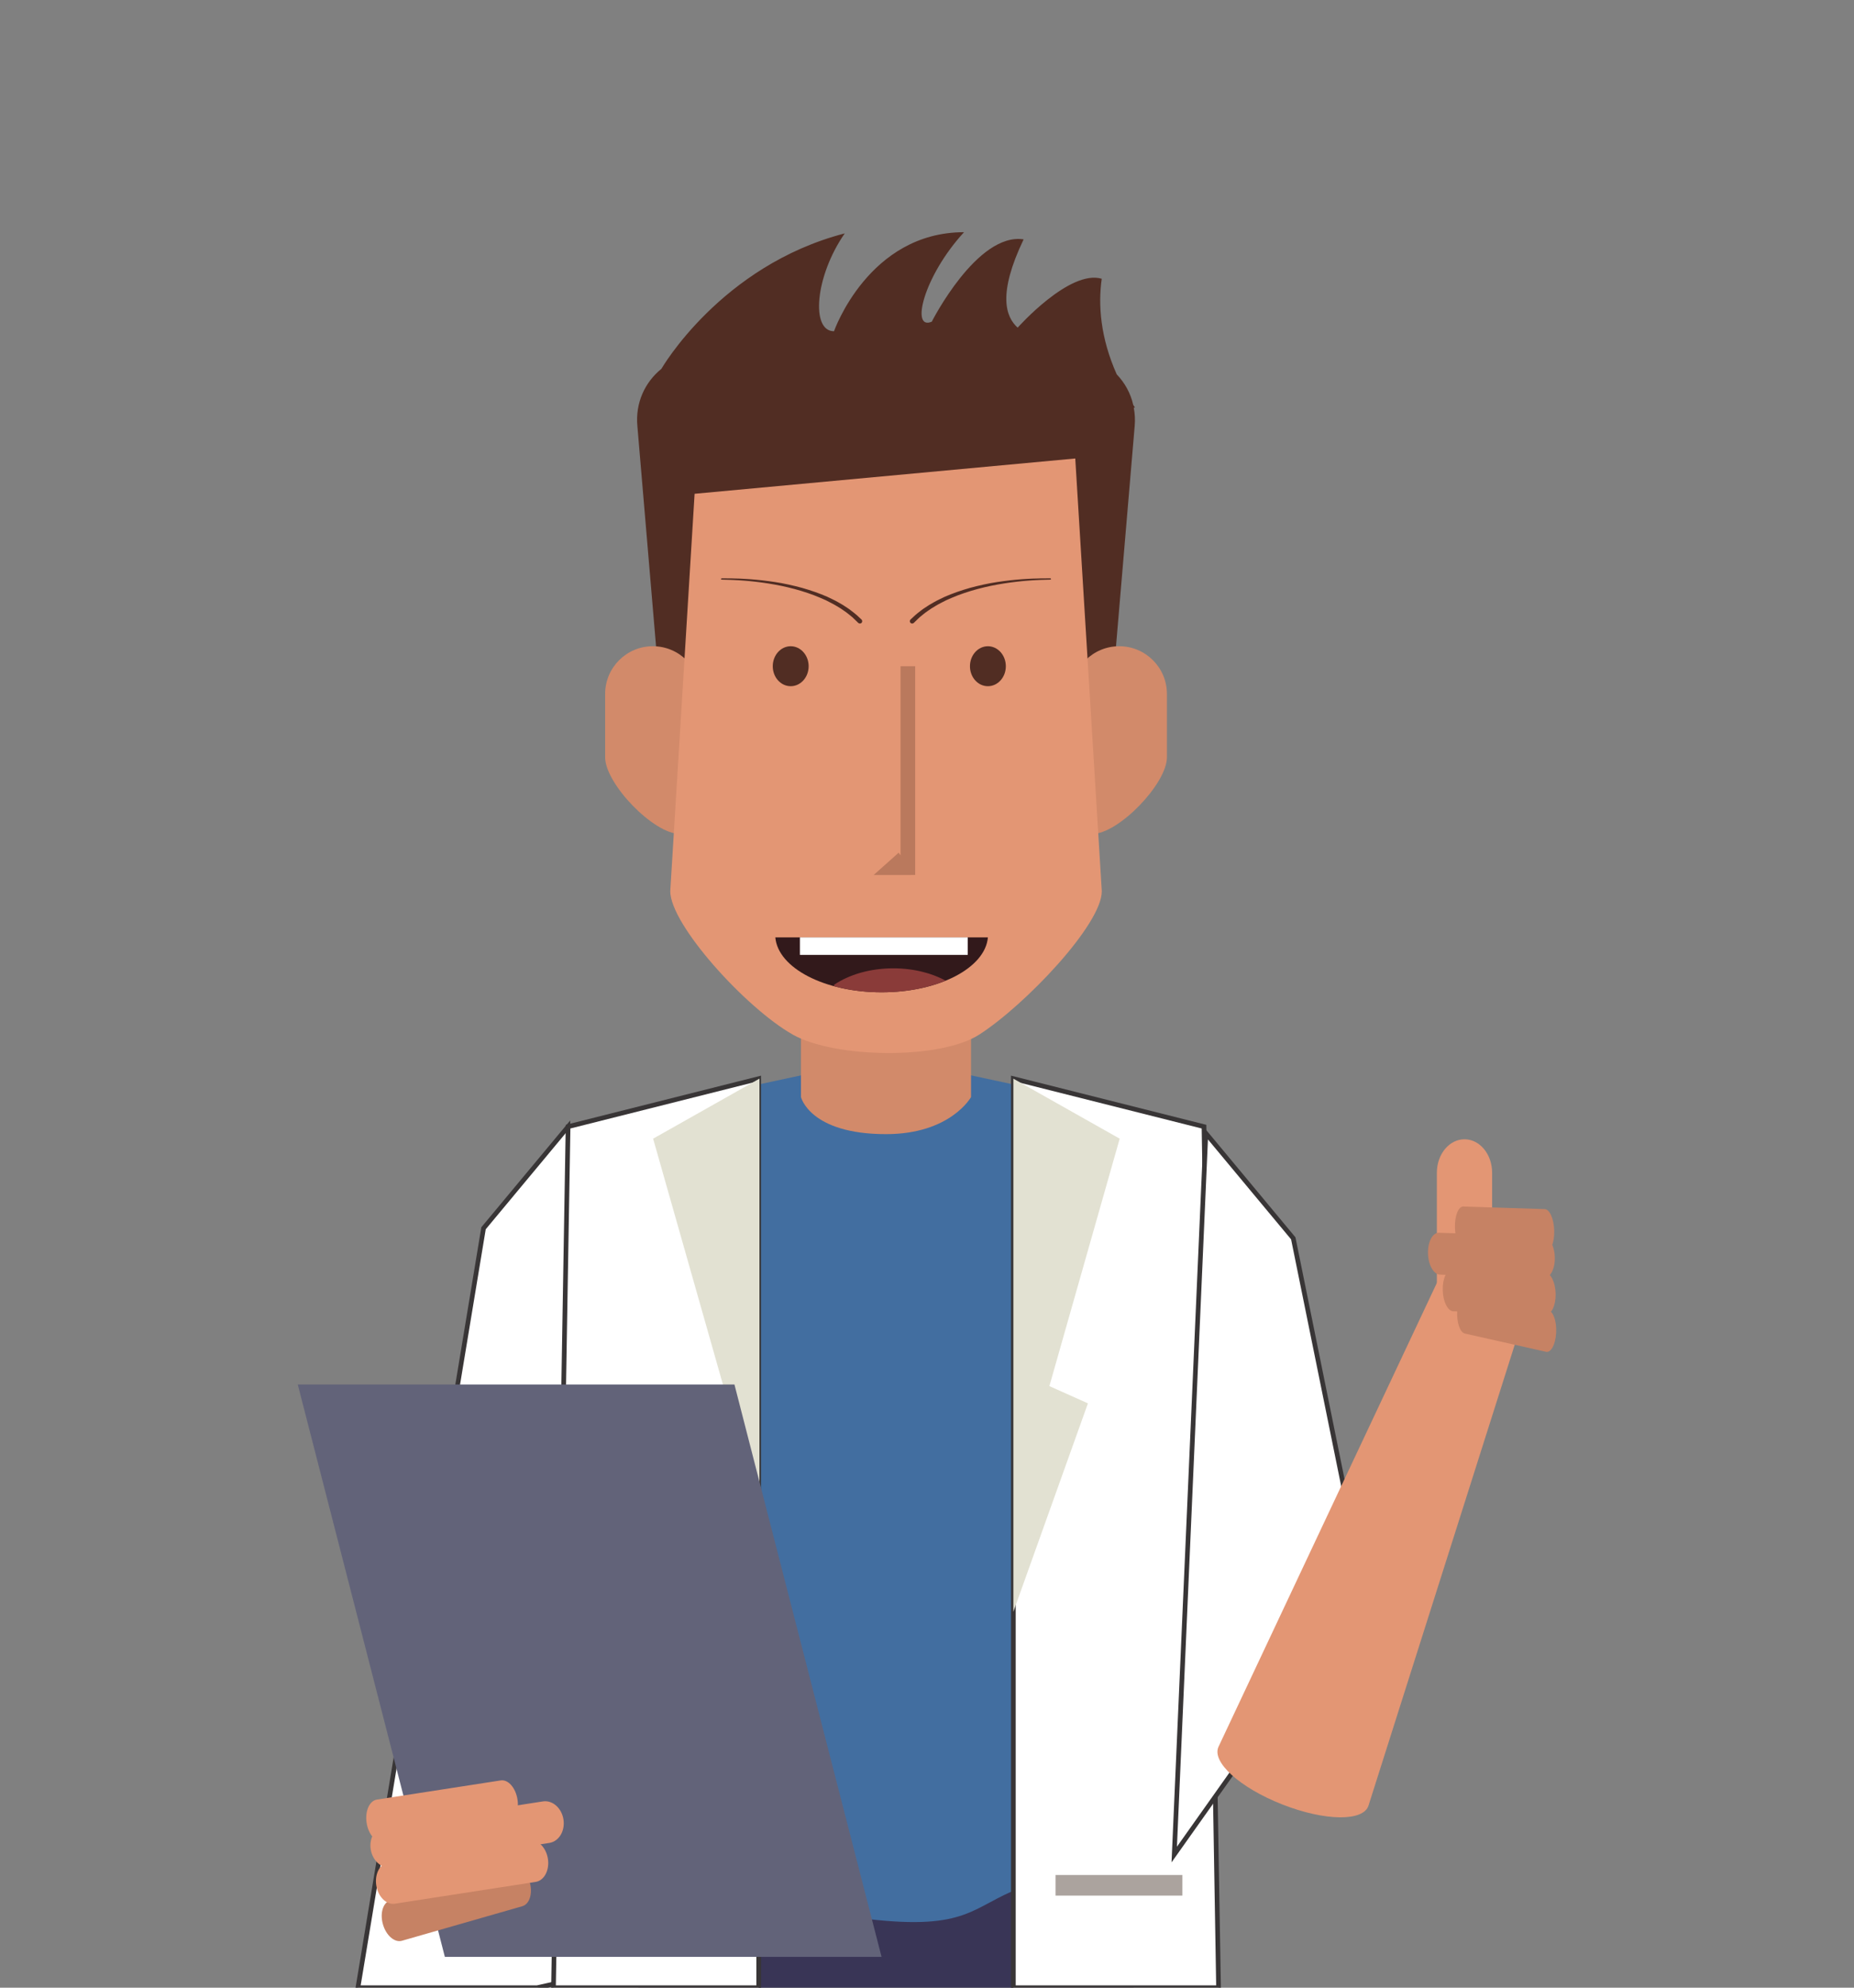 <?xml version="1.0" encoding="UTF-8"?><svg xmlns="http://www.w3.org/2000/svg" height="425.2pt" version="1.1" viewBox="0 0 396.85 425.2" width="396.85pt">
 <rect x="0" y="0" width="396.85" height="425.2" fill="#808080" stroke="none"/>
 <defs>
  <clipPath id="clip1">
   <path d="m171 200h37v5h-37z"/>
  </clipPath>
  <clipPath id="clip2">
   <path d="m165.96 200.52c0.56 6.54 10.53 11.75 22.75 11.75s22.18-5.21 22.75-11.75h-45.5"/>
  </clipPath>
  <clipPath id="clip3">
   <path d="m178 207h26v6h-26z"/>
  </clipPath>
  <clipPath id="clip4">
   <path d="m165.96 200.52c0.56 6.54 10.53 11.75 22.75 11.75s22.18-5.21 22.75-11.75h-45.5"/>
  </clipPath>
 </defs>
 <g id="surface1">
  <g><path d="m115 425.2l14.53-3.27-7.94-180.92-18.09 21.74-26.887 162.45h38.387" fill="#fff"/></g>
  <g><path d="m115 425.2l0.11 0.49 14.94-3.37-8.01-182.62-19.01 22.83-27.007 163.17h39.027l0.06-0.01-0.11-0.49v-0.5h-37.797l26.767-161.74 17.18-20.64 7.86 179.21-14.12 3.18 0.11 0.49v-0.5 0.5" fill="#383536"/></g>
  <g><path d="m242.65 425.2l1.16-42.93h-108.31l1.16 42.93h105.99" fill="#393556"/></g>
  <g><path d="m190.61 226.34v-0.41l-0.96 0.21-0.95-0.21v0.41l-54.75 11.74v161.75c99.96 24.92 55.7 1.14 111.41 0v-161.75l-54.75-11.74" fill="#426ea0"/></g>
  <g><path d="m207.85 234.68s-4.37 7.93-18.2 7.93c-16.33 0-18.2-7.93-18.2-7.93v-30.41h36.4v30.41" fill="#d28a6a"/></g>
  <g><path d="m242.94 87.191c-0.13-0.195-0.24-0.382-0.37-0.578-0.57-2.496-1.8-4.726-3.53-6.527-3.52-7.871-4-14.934-3.21-20.457-6.89-2.047-18 10.461-18 10.461-2.55-2.297-4.34-7.149 1.28-18.887-9.96-1.531-19.66 17.609-19.66 17.609-4.59 1.985-1.78-9.699 6.9-19.14-20.42 0-27.83 21.187-27.83 21.187-5 0-4.08-11.746 2.3-20.933-26.54 6.89-39.25 28.976-39.25 28.976-3.54 2.871-5.59 7.282-5.14 12.227 2.12 24.941 4.23 49.891 6.35 74.831 0.77 8.65 7.56 15.67 15.16 15.67h63.43c7.59 0 14.38-7.02 15.16-15.67 2.11-24.94 4.23-49.89 6.35-74.831 0.12-1.359 0.04-2.668-0.2-3.926l0.26-0.012" fill="#512d23"/></g>
  <g><path d="m249.78 162c0 5.64-10.36 16.4-16 16.4s-4.42-10.76-4.42-16.4v-13.55c0-5.64 4.57-10.21 10.21-10.21s10.21 4.57 10.21 10.21v13.55" fill="#d28a6a"/></g>
  <g><path d="m129.53 162c0 5.64 10.36 16.4 16 16.4 5.63 0 4.42-10.76 4.42-16.4v-13.55c0-5.64-4.57-10.21-10.21-10.21s-10.21 4.57-10.21 10.21v13.55" fill="#d28a6a"/></g>
  <g><path d="m230.16 98.078l-81.48 7.552-5.21 85.02c0 7.15 16.16 24.99 26.26 30.69 8.97 5.05 31.43 5.39 39.84 0 9.77-6.26 26.27-23.54 26.27-30.69l-5.68-92.572" fill="#e39674"/></g>
  <g><path d="m194.91 132.52s0.36-0.34 1-0.93c0.31-0.29 0.77-0.62 1.25-1 0.49-0.4 1.09-0.74 1.72-1.17 0.66-0.37 1.35-0.81 2.13-1.17 0.39-0.19 0.79-0.38 1.2-0.58 0.42-0.17 0.84-0.35 1.28-0.53 0.87-0.35 1.78-0.66 2.72-0.96s1.9-0.57 2.87-0.8c0.97-0.25 1.95-0.43 2.91-0.63 0.96-0.16 1.91-0.33 2.84-0.44 0.92-0.13 1.82-0.22 2.67-0.3 0.85-0.1 1.66-0.12 2.4-0.18s1.43-0.06 2.03-0.08c0.61-0.03 1.13-0.03 1.57-0.03 0.87-0.01 1.36-0.01 1.36-0.01l0.14 0.14-0.14 0.14s-0.49 0.02-1.36 0.04c-0.43 0.01-0.95 0.02-1.55 0.06-0.61 0.04-1.29 0.06-2.02 0.13-0.74 0.07-1.54 0.12-2.38 0.23-0.85 0.1-1.73 0.21-2.65 0.36-0.91 0.13-1.85 0.33-2.8 0.51-0.95 0.21-1.91 0.41-2.86 0.68-0.95 0.25-1.89 0.54-2.81 0.85-0.91 0.31-1.81 0.64-2.65 1.01-0.42 0.18-0.83 0.36-1.24 0.54-0.39 0.2-0.77 0.4-1.15 0.59-0.75 0.37-1.41 0.81-2.04 1.18-0.59 0.42-1.17 0.78-1.61 1.15-0.45 0.38-0.85 0.66-1.16 0.98-0.63 0.6-0.98 0.95-0.98 0.95-0.2 0.19-0.52 0.18-0.71-0.02-0.19-0.19-0.19-0.51 0.01-0.7l0.01-0.01" fill="#512d23"/></g>
  <g><path d="m183.71 133.25s-0.35-0.35-0.98-0.95c-0.3-0.32-0.71-0.6-1.16-0.98-0.44-0.37-1.02-0.73-1.61-1.15-0.63-0.37-1.29-0.81-2.05-1.18-0.37-0.19-0.75-0.39-1.14-0.59-0.41-0.18-0.82-0.36-1.24-0.54-0.85-0.37-1.74-0.7-2.65-1.01-0.92-0.31-1.86-0.6-2.81-0.85-0.95-0.27-1.91-0.47-2.86-0.68-0.95-0.18-1.89-0.38-2.8-0.51-0.92-0.15-1.8-0.26-2.65-0.36-0.84-0.11-1.64-0.16-2.38-0.23s-1.42-0.09-2.02-0.13-1.13-0.05-1.56-0.06c-0.86-0.02-1.35-0.04-1.35-0.04l-0.15-0.13 0.15-0.15s0.49 0 1.36 0.01c0.43 0 0.96 0 1.57 0.03 0.6 0.02 1.28 0.02 2.03 0.08 0.74 0.06 1.55 0.08 2.4 0.18 0.85 0.08 1.74 0.17 2.67 0.3 0.93 0.11 1.88 0.28 2.84 0.44 0.96 0.2 1.94 0.38 2.91 0.63 0.97 0.23 1.93 0.5 2.87 0.8 0.93 0.3 1.85 0.61 2.72 0.96 0.43 0.18 0.86 0.36 1.28 0.53 0.41 0.2 0.81 0.39 1.2 0.58 0.78 0.36 1.47 0.8 2.13 1.17 0.63 0.43 1.23 0.77 1.71 1.17 0.49 0.39 0.95 0.71 1.26 1 0.64 0.59 1 0.93 1 0.93 0.2 0.19 0.21 0.5 0.03 0.71-0.19 0.2-0.51 0.21-0.71 0.02h-0.01" fill="#512d23"/></g>
  <g><path d="m165.96 200.52c0.56 6.54 10.53 11.75 22.75 11.75s22.18-5.21 22.75-11.75h-45.5" fill="#32191b"/></g>
  <g clip-path="url(#clip1)">
   <g clip-path="url(#clip2)">
    <path d="m207.14 204.26v-4.63c-8.99 0.78-27.25 0.27-35.92-0.04v4.68h35.9l0.02-0.01" fill="#fff"/>
   </g>
  </g>
  <g clip-path="url(#clip3)">
   <g clip-path="url(#clip4)">
    <path d="m191.21 207.14c-4.98 0-9.46 1.35-12.68 3.52 0.02 1.05-0.07 2.11-0.32 3.15 5.99 0.53 16.97-0.45 24.96-3.6-3.15-1.9-7.34-3.07-11.96-3.07" fill="#8a3b39"/>
   </g>
  </g>
  <g><path d="m215.3 142.52c0 2.36-1.72 4.27-3.84 4.27s-3.84-1.91-3.84-4.27 1.72-4.28 3.84-4.28 3.84 1.92 3.84 4.28" fill="#512d23"/></g>
  <g><path d="m173.09 142.52c0 2.36-1.72 4.27-3.84 4.27s-3.84-1.91-3.84-4.27 1.72-4.28 3.84-4.28 3.84 1.92 3.84 4.28" fill="#512d23"/></g>
  <g><path d="m187 187.18l5.35-4.77 0.41 0.55v-40.44h3.14v44.65l-8.9 0.01" fill="#ba795d"/></g>
  <g><path d="m162.4 425.2v-194.46l-40.81 10.27-3.11 184.19h43.92" fill="#fff"/></g>
  <g><path d="m162.4 425.2h0.5v-195.1l-41.8 10.52-3.13 185.08h44.93v-0.5h-0.5v-0.5h-43.42l3.11-183.3 39.81-10.02v193.82h0.5v-0.5 0.5" fill="#383536"/></g>
  <g><path d="m260.83 425.2l-3.12-184.19-40.8-10.27v194.46h43.92" fill="#fff"/></g>
  <g><path d="m260.83 425.2l0.5-0.01-3.12-184.57-41.8-10.52v195.6h44.93l-0.01-0.51-0.5 0.01v-0.5h-43.42v-193.32l39.81 10.02 3.11 183.81 0.5-0.01v-0.5 0.5" fill="#383536"/></g>
  <g><path d="m225.94 405.5h27.15v-4.41h-27.15z" fill="#aba39e"/></g>
  <g><path d="m126.22 405.5h27.15v-4.41h-27.15z" fill="#aba39e"/></g>
  <g><path d="m239.67 243.58l-22.76-12.84v114.05l15.96-44.59-8.25-3.69 15.05-52.93" fill="#e2e1d2"/></g>
  <g><path d="m139.8 243.58l22.76-12.84v114.05l-15.97-44.59 8.25-3.69-15.04-52.93" fill="#e2e1d2"/></g>
  <g><path d="m188.7 418.61h-93.477l-31.485-122.44h93.472l31.49 122.44" fill="#626379"/></g>
  <g><path d="m113.39 402.64c0.68 2.39-0.03 4.68-1.59 5.13l-25.769 7.39c-1.562 0.45-3.383-1.13-4.066-3.52-0.684-2.38 0.027-4.68 1.59-5.12l25.765-7.39c1.56-0.45 3.38 1.12 4.07 3.51" fill="#c68264"/></g>
  <g><path d="m110.77 384.95c0.39 2.5-0.59 4.73-2.2 4.98l-26.488 4.09c-1.605 0.25-3.219-1.57-3.605-4.07-0.387-2.51 0.597-4.74 2.203-4.99l26.49-4.1c1.61-0.25 3.22 1.59 3.6 4.09" fill="#e39674"/></g>
  <g><path d="m120.61 389.21c0.38 2.46-0.97 4.7-3.02 5.02l-33.84 5.24c-2.051 0.32-4.02-1.42-4.398-3.87-0.379-2.45 0.976-4.7 3.027-5.01l33.831-5.24c2.05-0.32 4.02 1.42 4.4 3.86" fill="#e39674"/></g>
  <g><path d="m117.28 397.62c0.38 2.45-0.8 4.67-2.62 4.95l-30.125 4.66c-1.824 0.29-3.613-1.47-3.992-3.92-0.379-2.46 0.793-4.67 2.617-4.95l30.13-4.67c1.82-0.28 3.6 1.48 3.99 3.93" fill="#e39674"/></g>
  <g><path d="m251.35 396.72l40.62-57.29-15.15-74.53-18.7-22.47-6.77 154.29" fill="#fff"/></g>
  <g><path d="m251.35 396.72l0.4 0.29 40.75-57.47-15.21-74.86-19.61-23.56-6.91 157.27 0.98-1.38-0.4-0.29 0.5 0.02 6.71-153 17.8 21.38 15.07 74.2-40.49 57.11 0.41 0.29 0.5 0.02-0.5-0.02" fill="#383536"/></g>
  <g><path d="m292.94 386.21c-1.05 3.47-9.31 3.38-18.44-0.2-9.12-3.58-15.24-9.12-13.66-12.39 15.6-33.1 31.19-66.21 46.78-99.31 1.59-3.26 6.81-4.36 11.66-2.45 4.85 1.9 7.93 6.25 6.88 9.72-11.08 34.88-22.15 69.76-33.22 104.63" fill="#e39674"/></g>
  <g><path d="m319.39 276.13c0 3.95-2.65 7.15-5.91 7.15-3.27 0-5.92-3.2-5.92-7.15v-25.26c0-3.96 2.65-7.16 5.92-7.16 3.26 0 5.91 3.2 5.91 7.16v25.26" fill="#e39674"/></g>
  <g><path d="m311.92 280.41c-0.15 2.45 0.58 4.62 1.64 4.86l17.37 3.9c1.05 0.24 2.02-1.55 2.16-4 0.15-2.44-0.58-4.62-1.63-4.86l-17.37-3.9c-1.06-0.23-2.03 1.55-2.17 4" fill="#c68264"/></g>
  <g><path d="m311.43 262.59c0.05 2.52 0.96 4.6 2.02 4.63l17.42 0.57c1.06 0.03 1.87-1.99 1.81-4.51s-0.96-4.59-2.02-4.63l-17.43-0.56c-1.05-0.04-1.86 1.98-1.8 4.5" fill="#c68264"/></g>
  <g><path d="m305.66 268.11c0.06 2.47 1.2 4.51 2.54 4.55l22.27 0.72c1.35 0.04 2.4-1.93 2.34-4.4s-1.19-4.51-2.54-4.55l-22.27-0.72c-1.34-0.05-2.39 1.92-2.34 4.4" fill="#c68264"/></g>
  <g><path d="m308.82 275.97c0.05 2.47 1.07 4.5 2.27 4.54l19.82 0.65c1.2 0.03 2.13-1.94 2.08-4.41-0.06-2.48-1.08-4.51-2.28-4.55l-19.82-0.64c-1.2-0.04-2.13 1.93-2.07 4.41" fill="#c68264"/></g>
 </g>
</svg>